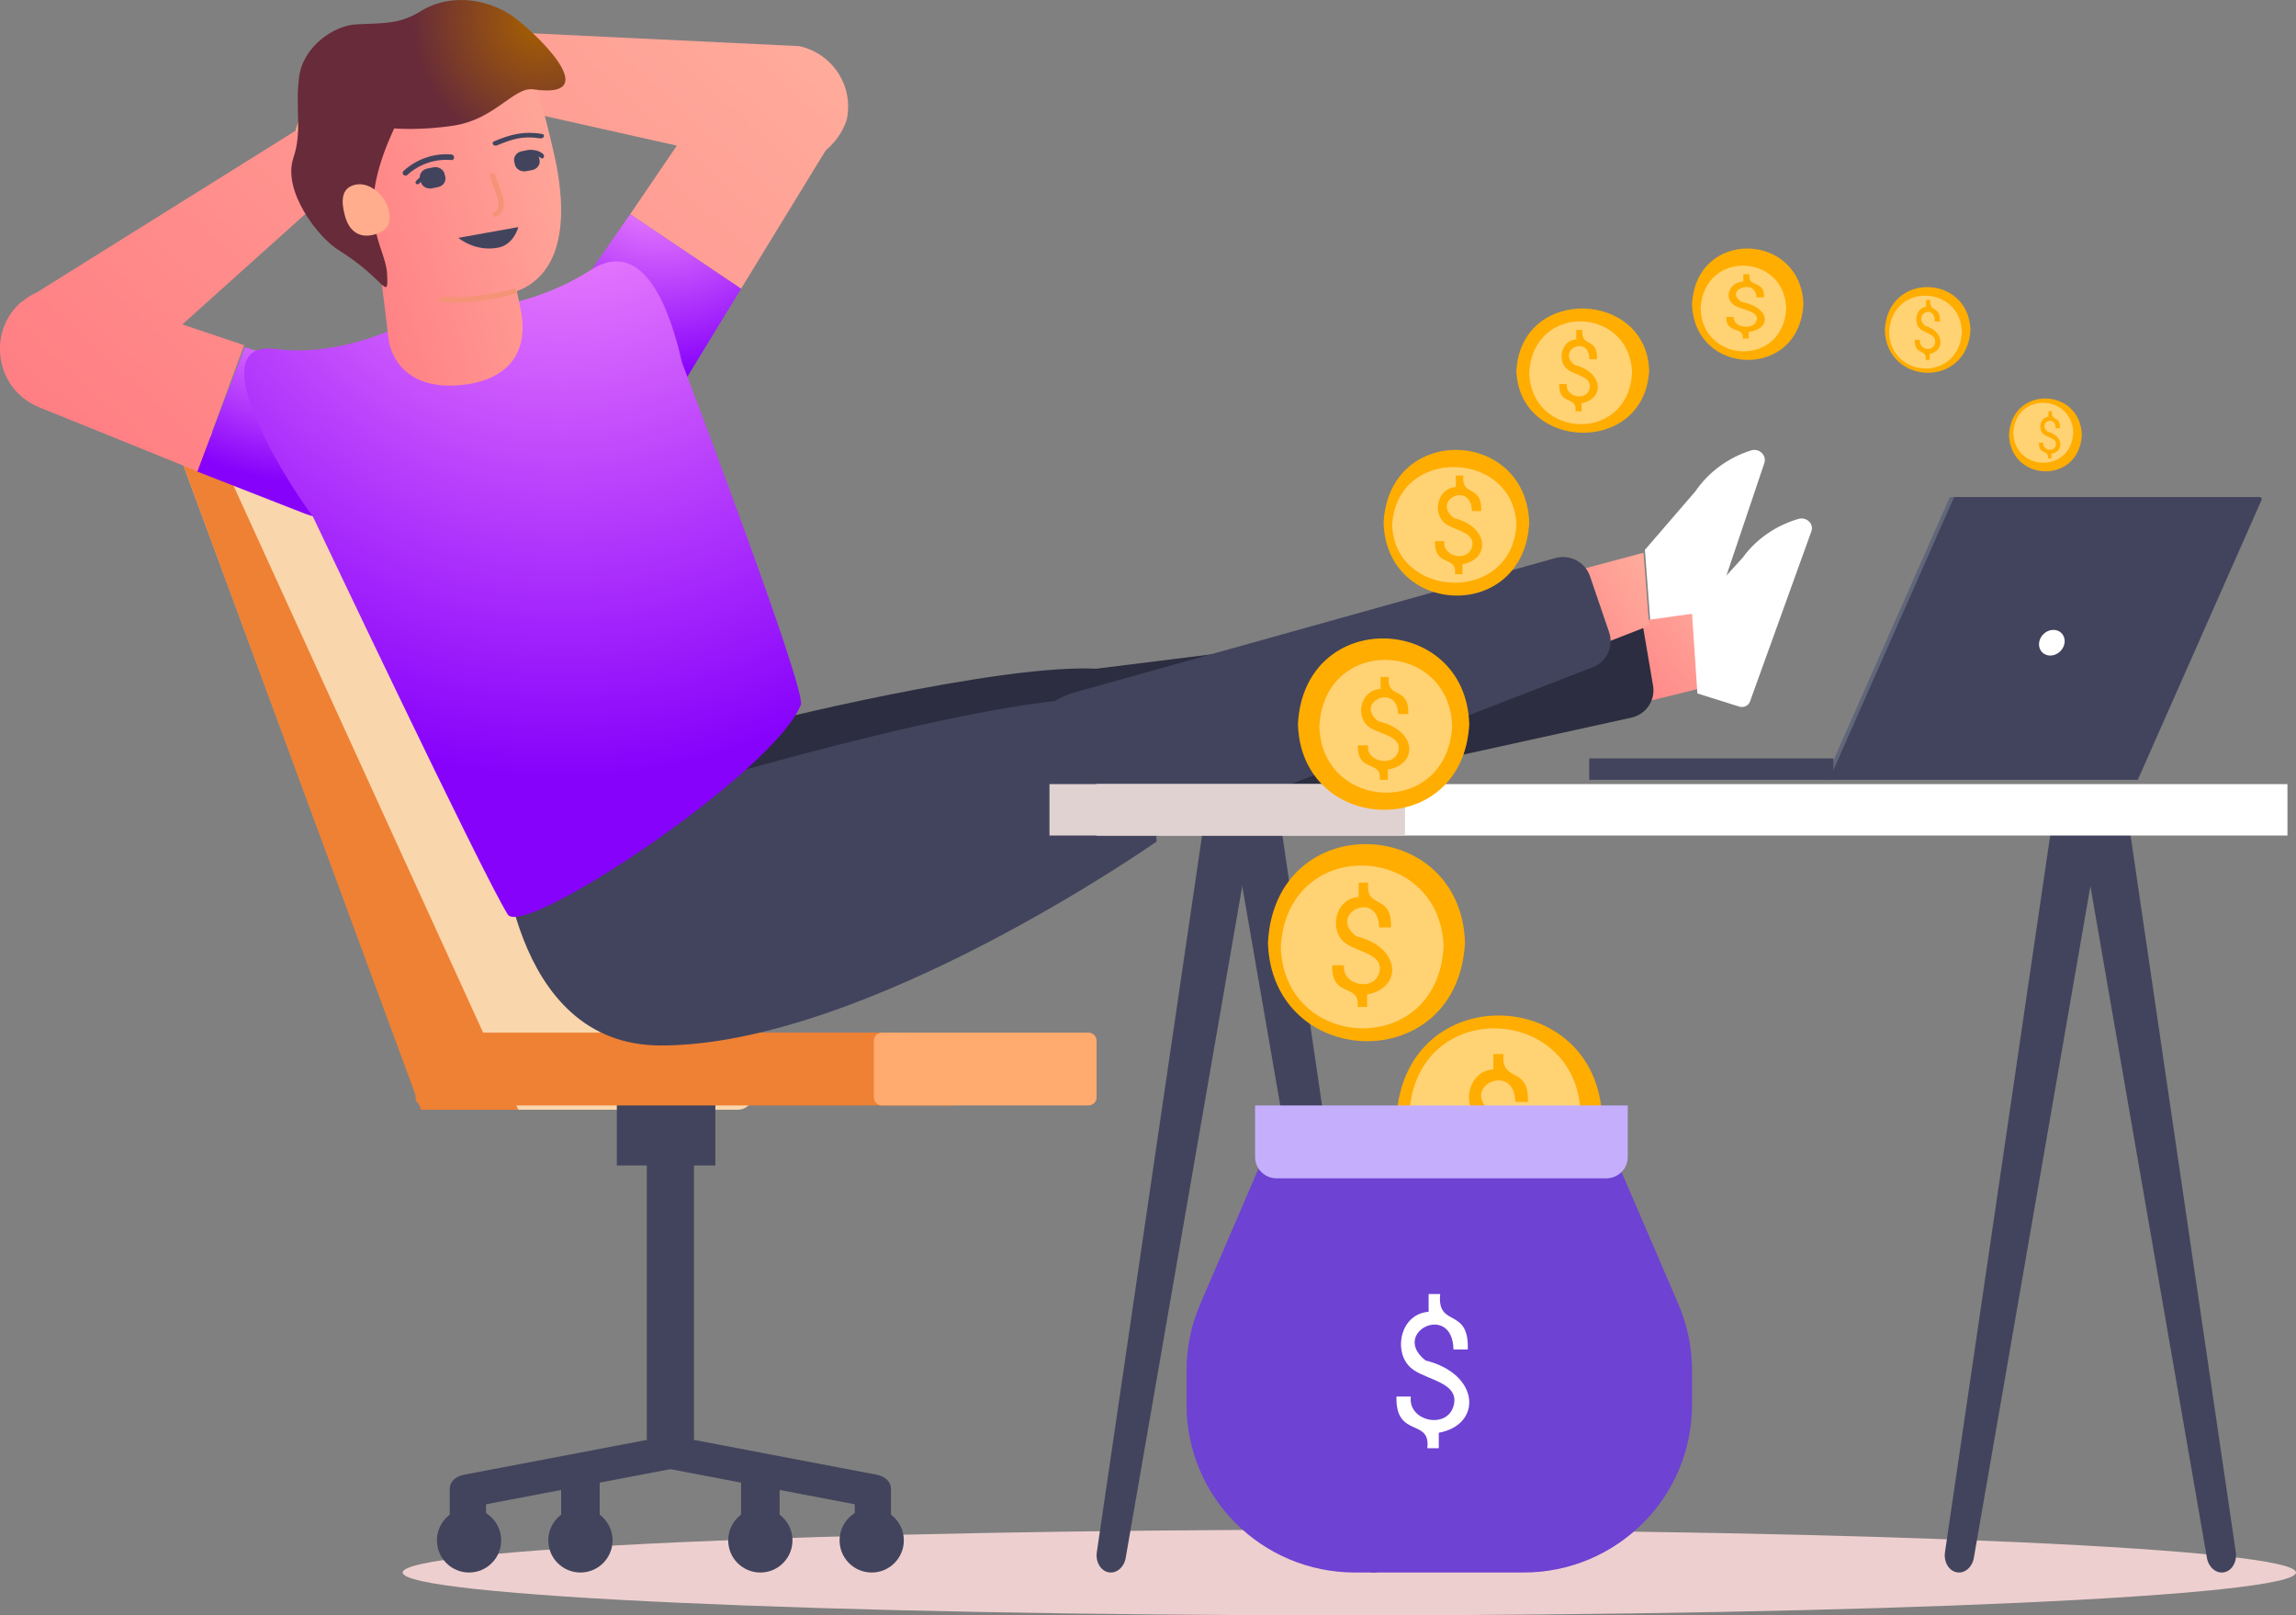 <svg width="536" height="377" viewBox="0 0 536 377" fill="none" xmlns="http://www.w3.org/2000/svg">
<rect x="0" y="0" width="536" height="377" fill="#808080" stroke="none"/>
<path fill-rule="evenodd" clip-rule="evenodd" d="M536 366.999C536 372.523 437.055 377 315 377C192.945 377 94 372.523 94 366.999C94 361.477 192.945 357 315 357C437.055 357 536 361.477 536 366.999Z" fill="#EECFCF"/>
<path fill-rule="evenodd" clip-rule="evenodd" d="M172.158 259H99.741C98.747 259 97.924 258.227 97.861 257.231L40 101H103.94L176 255.468C175.826 257.468 174.158 259 172.158 259Z" fill="#F9D6AC"/>
<path fill-rule="evenodd" clip-rule="evenodd" d="M151 336H162V261H151V336Z" fill="#42445D"/>
<path fill-rule="evenodd" clip-rule="evenodd" d="M173 361H182V342H173V361Z" fill="#42445D"/>
<path fill-rule="evenodd" clip-rule="evenodd" d="M108.244 344.192L156.501 335L204.757 344.192C206.661 344.556 208 345.882 208 347.407V359H199.536V351.076L156.501 342.878L113.464 351.076V359H105V347.407C105 345.882 106.34 344.556 108.244 344.192Z" fill="#42445D"/>
<path fill-rule="evenodd" clip-rule="evenodd" d="M131 361H140V342H131V361Z" fill="#42445D"/>
<path fill-rule="evenodd" clip-rule="evenodd" d="M144 272H167V243H144V272Z" fill="#42445D"/>
<path fill-rule="evenodd" clip-rule="evenodd" d="M97 256.15C97 257.172 97.847 258 98.893 258H222.332C224.91 258 227 255.958 227 253.438C227 241.461 217.066 241 204.812 241H97V256.15Z" fill="#EE8134"/>
<path fill-rule="evenodd" clip-rule="evenodd" d="M254.078 258H205.922C204.861 258 204 257.161 204 256.126V242.875C204 241.839 204.861 241 205.922 241H254.078C255.139 241 256 241.839 256 242.875V256.126C256 257.161 255.139 258 254.078 258Z" fill="#FFAA6E"/>
<path fill-rule="evenodd" clip-rule="evenodd" d="M40 101L98.277 259H121L48.873 101H40Z" fill="#EE8134"/>
<path fill-rule="evenodd" clip-rule="evenodd" d="M211 359.5C211 355.358 207.642 352 203.5 352C199.358 352 196 355.358 196 359.5C196 363.642 199.358 367 203.5 367C207.642 367 211 363.642 211 359.5Z" fill="#42445D"/>
<path fill-rule="evenodd" clip-rule="evenodd" d="M185 359.5C185 355.358 181.641 352 177.5 352C173.358 352 170 355.358 170 359.5C170 363.642 173.358 367 177.5 367C181.641 367 185 363.642 185 359.5Z" fill="#42445D"/>
<path fill-rule="evenodd" clip-rule="evenodd" d="M143 359.5C143 355.358 139.642 352 135.5 352C131.359 352 128 355.358 128 359.5C128 363.642 131.359 367 135.5 367C139.642 367 143 363.642 143 359.5Z" fill="#42445D"/>
<path fill-rule="evenodd" clip-rule="evenodd" d="M117 359.5C117 355.358 113.642 352 109.5 352C105.358 352 102 355.358 102 359.5C102 363.642 105.358 367 109.5 367C113.642 367 117 363.642 117 359.5Z" fill="#42445D"/>
<path fill-rule="evenodd" clip-rule="evenodd" d="M385.47 147.81L395.345 150.905C396.393 151.234 397.519 150.681 397.859 149.671L411.876 108.103C412.496 106.262 410.689 104.521 408.781 105.12C403.444 106.797 398.856 110.171 395.767 114.691L384 128.331L385.47 147.81Z" fill="white"/>
<path d="M77.233 121C75.174 120.994 73.081 120.618 71.051 119.827L46 110.035L57.146 81L82.564 89.255C91.696 92.224 96.374 102.072 92.794 110.776C90.171 117.149 83.879 121.015 77.233 121Z" fill="url(#paint0_radial_0_1287)"/>
<path fill-rule="evenodd" clip-rule="evenodd" d="M108.065 7L186.625 10.77C194.484 12.531 199.415 20.267 197.637 28.049C196.716 30.822 194.996 33.218 192.8 35.056L191.375 37.353L173 67.385L147.11 50L158.008 33.986L106.955 22.552C105.595 22.248 104.747 20.904 105.068 19.56L108.065 7ZM42.573 75.716L57 80.566L46.084 110L13.218 96.697L9.05 95.012C3.384 92.72 -0.046 87.211 0 81.406C-0.031 77.455 1.577 73.506 4.776 70.634L5.141 70.405C6.202 69.509 7.382 68.774 8.639 68.22L71.421 29L80.327 38.431C81.279 39.44 81.213 41.02 80.18 41.948L42.573 75.716Z" fill="url(#paint1_linear_0_1287)"/>
<path fill-rule="evenodd" clip-rule="evenodd" d="M69 30.433C69 30.433 71.074 21.899 76.717 16.801C82.362 11.703 86.103 9.921 92.85 15.161C99.597 20.401 102.053 27.252 98.113 33.113C93.277 40.306 83.559 40.941 80.148 41L69 30.433Z" fill="#FFAD8D"/>
<path d="M94 30C94 30 88.578 27.907 84.337 23.247C80.418 18.941 86.362 15 86.362 15" stroke="#F49376" stroke-width="1.211" stroke-linecap="round" stroke-linejoin="round"/>
<path d="M154.926 94.765C156.541 93.552 157.964 92.012 159.091 90.168L173 67.385L147.11 50L132.005 71.732C126.581 79.542 128.716 90.406 136.665 95.478C142.488 99.189 149.713 98.681 154.926 94.765Z" fill="url(#paint2_radial_0_1287)"/>
<path fill-rule="evenodd" clip-rule="evenodd" d="M110.017 7.43C110.017 7.43 101.723 3.939 94.109 5.325C86.494 6.71 82.765 8.587 83.011 17.049C83.259 25.511 87.427 31.56 94.641 31.975C103.496 32.484 109.891 25.209 112 22.556L110.017 7.43Z" fill="#FFAD8D"/>
<path d="M96.635 27C96.635 27 97.755 21.876 96.07 15.98C94.513 10.533 88 12.26 88 12.26" stroke="#F49376" stroke-width="1.211" stroke-linecap="round" stroke-linejoin="round"/>
<path d="M375.3 166L406 158.407L403.865 142L372 146.469L375.3 166Z" fill="url(#paint3_linear_0_1287)"/>
<path fill-rule="evenodd" clip-rule="evenodd" d="M383.591 146.435L385.907 160.026C386.492 163.458 384.261 166.739 380.836 167.487L262.304 193.551C251.598 195.887 241.1 188.861 239.272 178.137C237.444 167.411 245.03 157.35 255.915 156.063L376.332 141.047C379.812 140.634 383.006 143.006 383.591 146.435Z" fill="#2C2D40"/>
<path fill-rule="evenodd" clip-rule="evenodd" d="M396.256 161.841L406.022 164.903C407.058 165.228 408.18 164.708 408.529 163.742L422.869 123.998C423.504 122.239 421.729 120.551 419.829 121.108C414.515 122.666 409.928 125.86 406.817 130.167L395 143.142L396.256 161.841Z" fill="white"/>
<path d="M359.43 156L385 146.035L383.682 129L354 136.921L359.43 156Z" fill="url(#paint4_linear_0_1287)"/>
<path fill-rule="evenodd" clip-rule="evenodd" d="M260.964 156.697C243.189 152.561 180.286 168.189 180.286 168.189L117 193.581C117 193.581 127.421 232.677 155.864 234.955C176.162 236.581 271 193.232 271 193.232C271 193.232 270.101 158.823 260.964 156.697Z" fill="#2C2D40"/>
<path fill-rule="evenodd" clip-rule="evenodd" d="M259.464 163.129C234.011 161.048 155.971 184.833 155.971 184.833L117 194.482C117 194.482 118.479 243.964 154.217 244C202.142 244.047 270 196.41 270 196.41C270 196.41 268.823 163.894 259.464 163.129Z" fill="#42445D"/>
<path fill-rule="evenodd" clip-rule="evenodd" d="M371.176 134.458L375.651 147.559C376.781 150.867 375.08 154.467 371.785 155.743L263.438 197.674C253.139 201.661 241.552 196.337 238.02 185.997C234.487 175.656 240.445 164.503 251.09 161.53L363.076 130.249C366.482 129.298 370.046 131.149 371.176 134.458Z" fill="#42445D"/>
<path d="M137.835 63.056C120.407 74.285 100.126 72.662 100.126 72.662L99.978 72.73C99.978 72.73 82.45 83.796 64.447 81.461C46.444 79.125 65.819 110.938 73.077 120.624C73.077 120.624 112.569 203.911 118.53 213.416C122.165 219.213 180.7 180.302 186.951 164.491C188.35 160.952 159.233 84.668 159.233 84.668C156.56 72.889 150.507 54.892 137.835 63.056Z" fill="url(#paint5_radial_0_1287)"/>
<path fill-rule="evenodd" clip-rule="evenodd" d="M120.663 67.965C131.509 63.839 132.714 50.506 129.318 35.803C124.832 16.377 119.96 -0.22 104.93 3.534C89.9 7.289 79.335 32.118 84.195 51.453C85.186 55.393 86.667 58.571 88.505 61.107L90.816 79.918C91.793 84.545 95.829 90.494 106.224 89.967C117.214 89.412 123.952 83.536 121.495 71.907L120.663 67.965Z" fill="url(#paint6_linear_0_1287)"/>
<path d="M120 68C119.405 68.192 118.781 68.362 118.128 68.509C113.354 69.587 108.04 70.308 103 69.87" stroke="#F49376" stroke-width="1.211" stroke-linecap="round" stroke-linejoin="round"/>
<path fill-rule="evenodd" clip-rule="evenodd" d="M92.025 29.969C92.025 29.969 98.299 30.522 106.088 29.285C115.636 27.767 120.009 20.202 124.515 20.854C140.059 23.103 127.644 10.115 120.822 4.63C115.193 0.104 105.819 -2.069 98.183 2.632C93.131 5.742 89.548 5.341 83.134 5.688C78.009 5.964 70.857 10.735 69.849 17.836C68.842 24.936 70.623 30.583 68.5 36.824C65.879 44.531 74.175 55.355 79.081 58.395C89.896 65.098 90.689 70.703 90.37 63.932C90.05 57.161 82.23 50.932 92.025 29.969Z" fill="url(#paint7_radial_0_1287)"/>
<path d="M115 41L116.72 45.964C117.019 46.778 117.08 47.639 116.895 48.389C116.7 49.18 116.255 49.752 115.644 50" stroke="#F49376" stroke-width="1.211" stroke-linecap="round" stroke-linejoin="round"/>
<path fill-rule="evenodd" clip-rule="evenodd" d="M80.53 50.391C81.481 53.887 83.788 55.574 87.035 54.825C90.282 54.076 91.655 52.331 90.704 48.835C89.754 45.34 86.147 42.368 82.9 43.117C79.653 43.866 79.579 46.896 80.53 50.391Z" fill="#FFAD8D"/>
<path fill-rule="evenodd" clip-rule="evenodd" d="M94.206 39.893C97.257 37.109 101.347 35.691 105.414 36.057C106.22 36.129 106.184 37.428 105.372 37.354C101.638 37.019 97.888 38.268 95.08 40.831C94.472 41.385 93.598 40.449 94.206 39.893Z" fill="#42445D"/>
<path fill-rule="evenodd" clip-rule="evenodd" d="M126.521 31.25C122.29 30.557 119.167 31.359 115.346 32.984C114.577 33.311 115.22 34.254 116.002 33.935C119.561 32.485 121.898 31.643 126.128 32.29C126.986 32.421 127.378 31.39 126.521 31.25Z" fill="#42445D"/>
<path fill-rule="evenodd" clip-rule="evenodd" d="M100.867 43.95L102.272 43.66C103.461 43.414 104.214 42.324 103.946 41.236L103.782 40.58C103.514 39.493 102.321 38.804 101.133 39.05L99.728 39.341C98.538 39.586 97.785 40.677 98.055 41.765L98.217 42.421C98.486 43.508 99.678 44.195 100.867 43.95Z" fill="#42445D"/>
<path fill-rule="evenodd" clip-rule="evenodd" d="M97.527 42.998C97.423 43.006 97.316 42.985 97.222 42.931C96.996 42.802 96.932 42.538 97.078 42.34C98.729 40.101 102.349 40.003 102.503 40C102.772 39.994 102.993 40.182 103 40.417C103.007 40.653 102.786 40.855 102.526 40.855C102.494 40.858 99.262 40.949 97.894 42.805C97.809 42.92 97.671 42.987 97.527 42.998Z" fill="#42445D"/>
<path fill-rule="evenodd" clip-rule="evenodd" d="M124.23 39.691L122.816 39.958C121.621 40.184 120.442 39.472 120.194 38.375L120.045 37.714C119.8 36.617 120.576 35.535 121.772 35.309L123.185 35.042C124.38 34.816 125.561 35.528 125.807 36.625L125.954 37.287C126.201 38.383 125.425 39.465 124.23 39.691Z" fill="#42445D"/>
<path fill-rule="evenodd" clip-rule="evenodd" d="M126.705 36.967C126.794 36.925 126.875 36.847 126.93 36.735C127.062 36.467 127.002 36.112 126.795 35.939C124.458 34.001 121.4 35.651 121.27 35.723C121.045 35.847 120.939 36.186 121.036 36.478C121.13 36.77 121.401 36.91 121.619 36.782C121.646 36.77 124.378 35.302 126.315 36.908C126.435 37.008 126.579 37.024 126.705 36.967Z" fill="#42445D"/>
<path fill-rule="evenodd" clip-rule="evenodd" d="M121 53L107 55.51C107 55.51 110.855 58.837 116.289 57.8C119.996 57.092 121 53 121 53Z" fill="#42445D"/>
<path fill-rule="evenodd" clip-rule="evenodd" d="M426 182H428.801L458 116H455.199L426 182Z" fill="#61677A"/>
<path fill-rule="evenodd" clip-rule="evenodd" d="M499.067 182H427L456.192 116H527.522C527.868 116 528.099 116.363 527.958 116.683L499.067 182Z" fill="#42445D"/>
<path fill-rule="evenodd" clip-rule="evenodd" d="M371 182H428V177H371V182Z" fill="#42445D"/>
<path fill-rule="evenodd" clip-rule="evenodd" d="M481.846 150.593C481.321 152.217 479.623 153.268 478.052 152.94C476.48 152.611 475.631 151.03 476.154 149.407C476.679 147.782 478.376 146.732 479.948 147.06C481.52 147.388 482.369 148.971 481.846 150.593Z" fill="white"/>
<path fill-rule="evenodd" clip-rule="evenodd" d="M456.779 366.946C454.936 366.586 453.724 364.497 454.054 362.253L478.828 193.556C479.166 191.262 480.984 189.685 482.867 190.053L487.222 190.906C489.104 191.276 490.321 193.447 489.925 195.729L460.795 363.574C460.408 365.805 458.619 367.308 456.779 366.946Z" fill="#42445D"/>
<path fill-rule="evenodd" clip-rule="evenodd" d="M519.222 366.946C517.379 367.308 515.592 365.805 515.204 363.574L486.075 195.729C485.679 193.447 486.896 191.276 488.779 190.906L493.134 190.053C495.017 189.685 496.835 191.262 497.171 193.556L521.946 362.253C522.275 364.497 521.062 366.586 519.222 366.946Z" fill="#42445D"/>
<path fill-rule="evenodd" clip-rule="evenodd" d="M258.779 366.946C256.938 366.586 255.724 364.497 256.054 362.253L280.829 193.556C281.165 191.262 282.983 189.685 284.865 190.053L289.221 190.906C291.103 191.276 292.321 193.447 291.925 195.729L262.796 363.574C262.408 365.805 260.62 367.308 258.779 366.946Z" fill="#42445D"/>
<path fill-rule="evenodd" clip-rule="evenodd" d="M321.222 366.946H321.221C319.381 367.308 317.592 365.805 317.205 363.574L288.075 195.729C287.679 193.447 288.897 191.276 290.779 190.906L295.135 190.053C297.017 189.685 298.835 191.262 299.171 193.556L323.946 362.253C324.276 364.497 323.062 366.586 321.222 366.946Z" fill="#42445D"/>
<path fill-rule="evenodd" clip-rule="evenodd" d="M256 195H534V183H256V195Z" fill="white"/>
<path fill-rule="evenodd" clip-rule="evenodd" d="M245 195H328V183H245V195Z" fill="#E1D2D2"/>
<path fill-rule="evenodd" clip-rule="evenodd" d="M354 86.499C355.124 66.641 384.392 67.699 385 86.5C383.877 106.359 354.609 105.3 354 86.499Z" fill="#FFAD00"/>
<path fill-rule="evenodd" clip-rule="evenodd" d="M357 86.999C357.905 70.482 380.565 71.527 381 87C380.095 103.519 357.435 102.473 357 86.999Z" fill="#FFD273"/>
<path fill-rule="evenodd" clip-rule="evenodd" d="M371.164 90.171C371.245 87.604 366.857 87.489 365.478 85.785C363.639 83.707 364.599 79.442 367.977 79.19C367.977 79.203 367.977 77.175 367.977 77H369.408C368.972 81.227 373.008 78.532 372.814 83.84H371.048C370.924 77.939 363.211 81.745 367.598 85.19C374.348 86.845 374.632 93.115 369.235 94.091C369.235 94.082 369.235 95.812 369.235 96H367.814C368.271 92.246 363.854 94.818 364.004 89.63H365.78C365.358 92.877 370.883 93.843 371.164 90.171Z" fill="#FFAD00"/>
<path fill-rule="evenodd" clip-rule="evenodd" d="M323 122C324.231 98.717 356.333 99.958 357 122C355.769 145.283 323.667 144.042 323 122Z" fill="#FFAD00"/>
<path fill-rule="evenodd" clip-rule="evenodd" d="M325 122.5C326.094 103.916 353.475 105.093 354 122.5C352.906 141.084 325.525 139.907 325 122.5Z" fill="#FFD273"/>
<path fill-rule="evenodd" clip-rule="evenodd" d="M343.756 126.943C343.854 123.836 338.492 123.696 336.806 121.634C334.558 119.119 335.732 113.957 339.862 113.652C339.862 113.667 339.862 111.211 339.862 111H341.609C341.077 116.119 346.01 112.854 345.774 119.28H343.615C343.462 112.136 334.036 116.745 339.397 120.914C347.648 122.917 347.994 130.508 341.397 131.689C341.397 131.678 341.397 133.772 341.397 134H339.661C340.22 129.454 334.822 132.568 335.005 126.289H337.175C336.659 130.219 343.412 131.387 343.756 126.943Z" fill="#FFAD00"/>
<path fill-rule="evenodd" clip-rule="evenodd" d="M303 169C304.449 141.609 342.214 143.068 343 169.001C341.55 196.392 303.786 194.931 303 169Z" fill="#FFAD00"/>
<path fill-rule="evenodd" clip-rule="evenodd" d="M308 169.5C309.169 148.164 338.439 149.514 339 169.5C337.831 190.837 308.561 189.485 308 169.5Z" fill="#FFD273"/>
<path fill-rule="evenodd" clip-rule="evenodd" d="M326.551 174.635C326.659 171.394 320.809 171.248 318.969 169.097C316.518 166.472 317.799 161.085 322.303 160.767C322.303 160.782 322.303 158.22 322.303 158H324.21C323.631 163.34 329.01 159.935 328.753 166.64H326.398C326.231 159.185 315.948 163.995 321.797 168.344C330.798 170.435 331.175 178.355 323.98 179.589C323.98 179.577 323.98 181.762 323.98 182H322.086C322.693 177.257 316.805 180.507 317.005 173.954H319.372C318.809 178.055 326.178 179.274 326.551 174.635Z" fill="#FFAD00"/>
<path fill-rule="evenodd" clip-rule="evenodd" d="M296 219.999C297.666 188.5 341.098 190.178 342 219.999C340.334 251.501 296.903 249.821 296 219.999Z" fill="#FFAD00"/>
<path fill-rule="evenodd" clip-rule="evenodd" d="M299 221C300.433 194.845 336.312 196.502 337 221C335.568 247.155 299.689 245.499 299 221Z" fill="#FFD273"/>
<path fill-rule="evenodd" clip-rule="evenodd" d="M322.144 226.101C322.27 222.184 315.444 222.008 313.297 219.409C310.437 216.238 311.932 209.728 317.187 209.344C317.187 209.361 317.187 206.267 317.187 206H319.412C318.735 212.452 325.013 208.338 324.712 216.44H321.964C321.769 207.434 309.772 213.244 316.596 218.499C327.098 221.026 327.538 230.596 319.143 232.086C319.143 232.072 319.143 234.713 319.143 235H316.934C317.643 229.269 310.772 233.195 311.006 225.277H313.768C313.111 230.232 321.707 231.705 322.144 226.101Z" fill="#FFAD00"/>
<path fill-rule="evenodd" clip-rule="evenodd" d="M326 261C327.738 228.13 373.059 229.882 374 261C372.262 293.87 326.942 292.118 326 261Z" fill="#FFAD00"/>
<path fill-rule="evenodd" clip-rule="evenodd" d="M329 260C330.508 232.468 368.275 234.213 369 260C367.491 287.531 329.725 285.788 329 260Z" fill="#FFD273"/>
<path fill-rule="evenodd" clip-rule="evenodd" d="M353.94 267.488C354.074 263.3 346.761 263.112 344.462 260.334C341.398 256.944 342.999 249.985 348.629 249.574C348.629 249.593 348.629 246.285 348.629 246H351.012C350.287 252.898 357.014 248.499 356.691 257.159H353.748C353.539 247.531 340.686 253.744 347.996 259.362C359.248 262.063 359.719 272.293 350.724 273.885C350.724 273.87 350.724 276.692 350.724 277H348.357C349.118 270.873 341.757 275.071 342.006 266.607H344.966C344.262 271.904 353.472 273.479 353.94 267.488Z" fill="#FFAD00"/>
<path fill-rule="evenodd" clip-rule="evenodd" d="M395 71C395.941 53.195 420.49 54.145 421 71C420.058 88.805 395.51 87.856 395 71Z" fill="#FFAD00"/>
<path fill-rule="evenodd" clip-rule="evenodd" d="M397 72C397.755 58.234 416.639 59.106 417 72C416.246 85.766 397.363 84.894 397 72Z" fill="#FFD273"/>
<path fill-rule="evenodd" clip-rule="evenodd" d="M410.164 74.397C410.244 72.371 405.856 72.28 404.477 70.936C402.637 69.295 403.599 65.929 406.976 65.729C406.976 65.739 406.976 64.138 406.976 64H408.407C407.973 67.338 412.008 65.209 411.814 69.4H410.049C409.924 64.741 402.211 67.747 406.598 70.465C413.349 71.772 413.631 76.722 408.234 77.492C408.234 77.485 408.234 78.851 408.234 79H406.814C407.271 76.035 402.853 78.067 403.004 73.971H404.779C404.357 76.534 409.883 77.296 410.164 74.397Z" fill="#FFAD00"/>
<path fill-rule="evenodd" clip-rule="evenodd" d="M440 77C440.725 63.304 459.608 64.034 460 77C459.276 90.696 440.393 89.966 440 77Z" fill="#FFAD00"/>
<path fill-rule="evenodd" clip-rule="evenodd" d="M441 77.5C441.641 65.799 457.693 66.54 458 77.5C457.359 89.201 441.308 88.46 441 77.5Z" fill="#FFD273"/>
<path fill-rule="evenodd" clip-rule="evenodd" d="M451.776 79.705C451.829 77.813 448.904 77.728 447.984 76.473C446.759 74.943 447.4 71.8 449.651 71.614C449.651 71.623 449.651 70.129 449.651 70H450.605C450.315 73.115 453.006 71.129 452.876 75.04H451.699C451.615 70.692 446.474 73.497 449.398 76.035C453.899 77.254 454.088 81.874 450.489 82.593C450.489 82.586 450.489 83.861 450.489 84H449.543C449.846 81.233 446.902 83.129 447.003 79.307H448.186C447.905 81.699 451.588 82.41 451.776 79.705Z" fill="#FFAD00"/>
<path fill-rule="evenodd" clip-rule="evenodd" d="M469 101.5C469.615 89.858 485.667 90.479 486 101.5C485.384 113.142 469.334 112.521 469 101.5Z" fill="#FFAD00"/>
<path fill-rule="evenodd" clip-rule="evenodd" d="M470 101C470.527 91.364 483.746 91.974 484 101C483.471 110.636 470.253 110.026 470 101Z" fill="#FFD273"/>
<path fill-rule="evenodd" clip-rule="evenodd" d="M479.98 103.625C480.025 102.138 477.588 102.072 476.82 101.086C475.799 99.882 476.333 97.414 478.21 97.267C478.21 97.275 478.21 96.101 478.21 96H479.004C478.763 98.447 481.004 96.886 480.897 99.959H479.916C479.846 96.543 475.562 98.747 477.998 100.741C481.75 101.699 481.906 105.329 478.908 105.894C478.908 105.889 478.908 106.891 478.908 107H478.118C478.372 104.826 475.919 106.315 476.002 103.312H476.989C476.754 105.192 479.824 105.75 479.98 103.625Z" fill="#FFAD00"/>
<path fill-rule="evenodd" clip-rule="evenodd" d="M374.008 263H297.994L280.18 304.38C278.083 309.253 277 314.499 277 319.801V327.859C277 349.476 294.601 367 316.312 367H355.689C377.4 367 395 349.476 395 327.859V319.801C395 314.499 393.919 309.253 391.822 304.38L374.008 263Z" fill="#6E42D3"/>
<path fill-rule="evenodd" clip-rule="evenodd" d="M374.969 275H298.031C295.252 275 293 272.78 293 270.04V258H380V270.04C380 272.78 377.747 275 374.969 275Z" fill="#C5AFFD"/>
<path fill-rule="evenodd" clip-rule="evenodd" d="M339.531 326.953C339.683 322.091 331.396 321.871 328.79 318.644C325.317 314.709 327.132 306.628 333.513 306.15C333.513 306.172 333.513 302.33 333.513 302H336.214C335.392 310.011 343.015 304.902 342.65 314.959H339.314C339.077 303.779 324.51 310.992 332.796 317.517C345.547 320.654 346.081 332.532 335.887 334.382C335.888 334.364 335.888 337.643 335.888 338H333.205C334.066 330.885 325.724 335.759 326.007 325.93H329.361C328.564 332.082 339.001 333.91 339.531 326.953Z" fill="white"/>
<defs>
<radialGradient id="paint0_radial_0_1287" cx="0" cy="0" r="1" gradientUnits="userSpaceOnUse" gradientTransform="translate(73.396 66.411) scale(55.374 46.145)">
<stop offset="0.3" stop-color="#E477FD"/>
<stop offset="1" stop-color="#8702FB"/>
</radialGradient>
<linearGradient id="paint1_linear_0_1287" x1="271.986" y1="-26.033" x2="30.466" y2="238.054" gradientUnits="userSpaceOnUse">
<stop stop-color="#FFBFA6"/>
<stop offset="1" stop-color="#FF6978"/>
</linearGradient>
<radialGradient id="paint2_radial_0_1287" cx="0" cy="0" r="1" gradientUnits="userSpaceOnUse" gradientTransform="translate(154.113 32.493) scale(50.76 55.374)">
<stop offset="0.3" stop-color="#E477FD"/>
<stop offset="1" stop-color="#8702FB"/>
</radialGradient>
<linearGradient id="paint3_linear_0_1287" x1="418.705" y1="134.303" x2="363.495" y2="178.791" gradientUnits="userSpaceOnUse">
<stop stop-color="#FFBFA6"/>
<stop offset="1" stop-color="#FF6978"/>
</linearGradient>
<linearGradient id="paint4_linear_0_1287" x1="396.584" y1="120.341" x2="338.383" y2="158.35" gradientUnits="userSpaceOnUse">
<stop stop-color="#FFBFA6"/>
<stop offset="1" stop-color="#FF6978"/>
</linearGradient>
<radialGradient id="paint5_radial_0_1287" cx="0" cy="0" r="1" gradientUnits="userSpaceOnUse" gradientTransform="translate(131.197 5.196) scale(149.971 176.505)">
<stop offset="0.3" stop-color="#E477FD"/>
<stop offset="1" stop-color="#8702FB"/>
</radialGradient>
<linearGradient id="paint6_linear_0_1287" x1="148.936" y1="-24.902" x2="31.909" y2="11.825" gradientUnits="userSpaceOnUse">
<stop stop-color="#FFBFA6"/>
<stop offset="1" stop-color="#FF6978"/>
</linearGradient>
<radialGradient id="paint7_radial_0_1287" cx="0" cy="0" r="1" gradientUnits="userSpaceOnUse" gradientTransform="translate(126.115 4.435) scale(30.151 31.564)">
<stop stop-color="#A86100"/>
<stop offset="1" stop-color="#672B3A"/>
</radialGradient>
</defs>
</svg>
